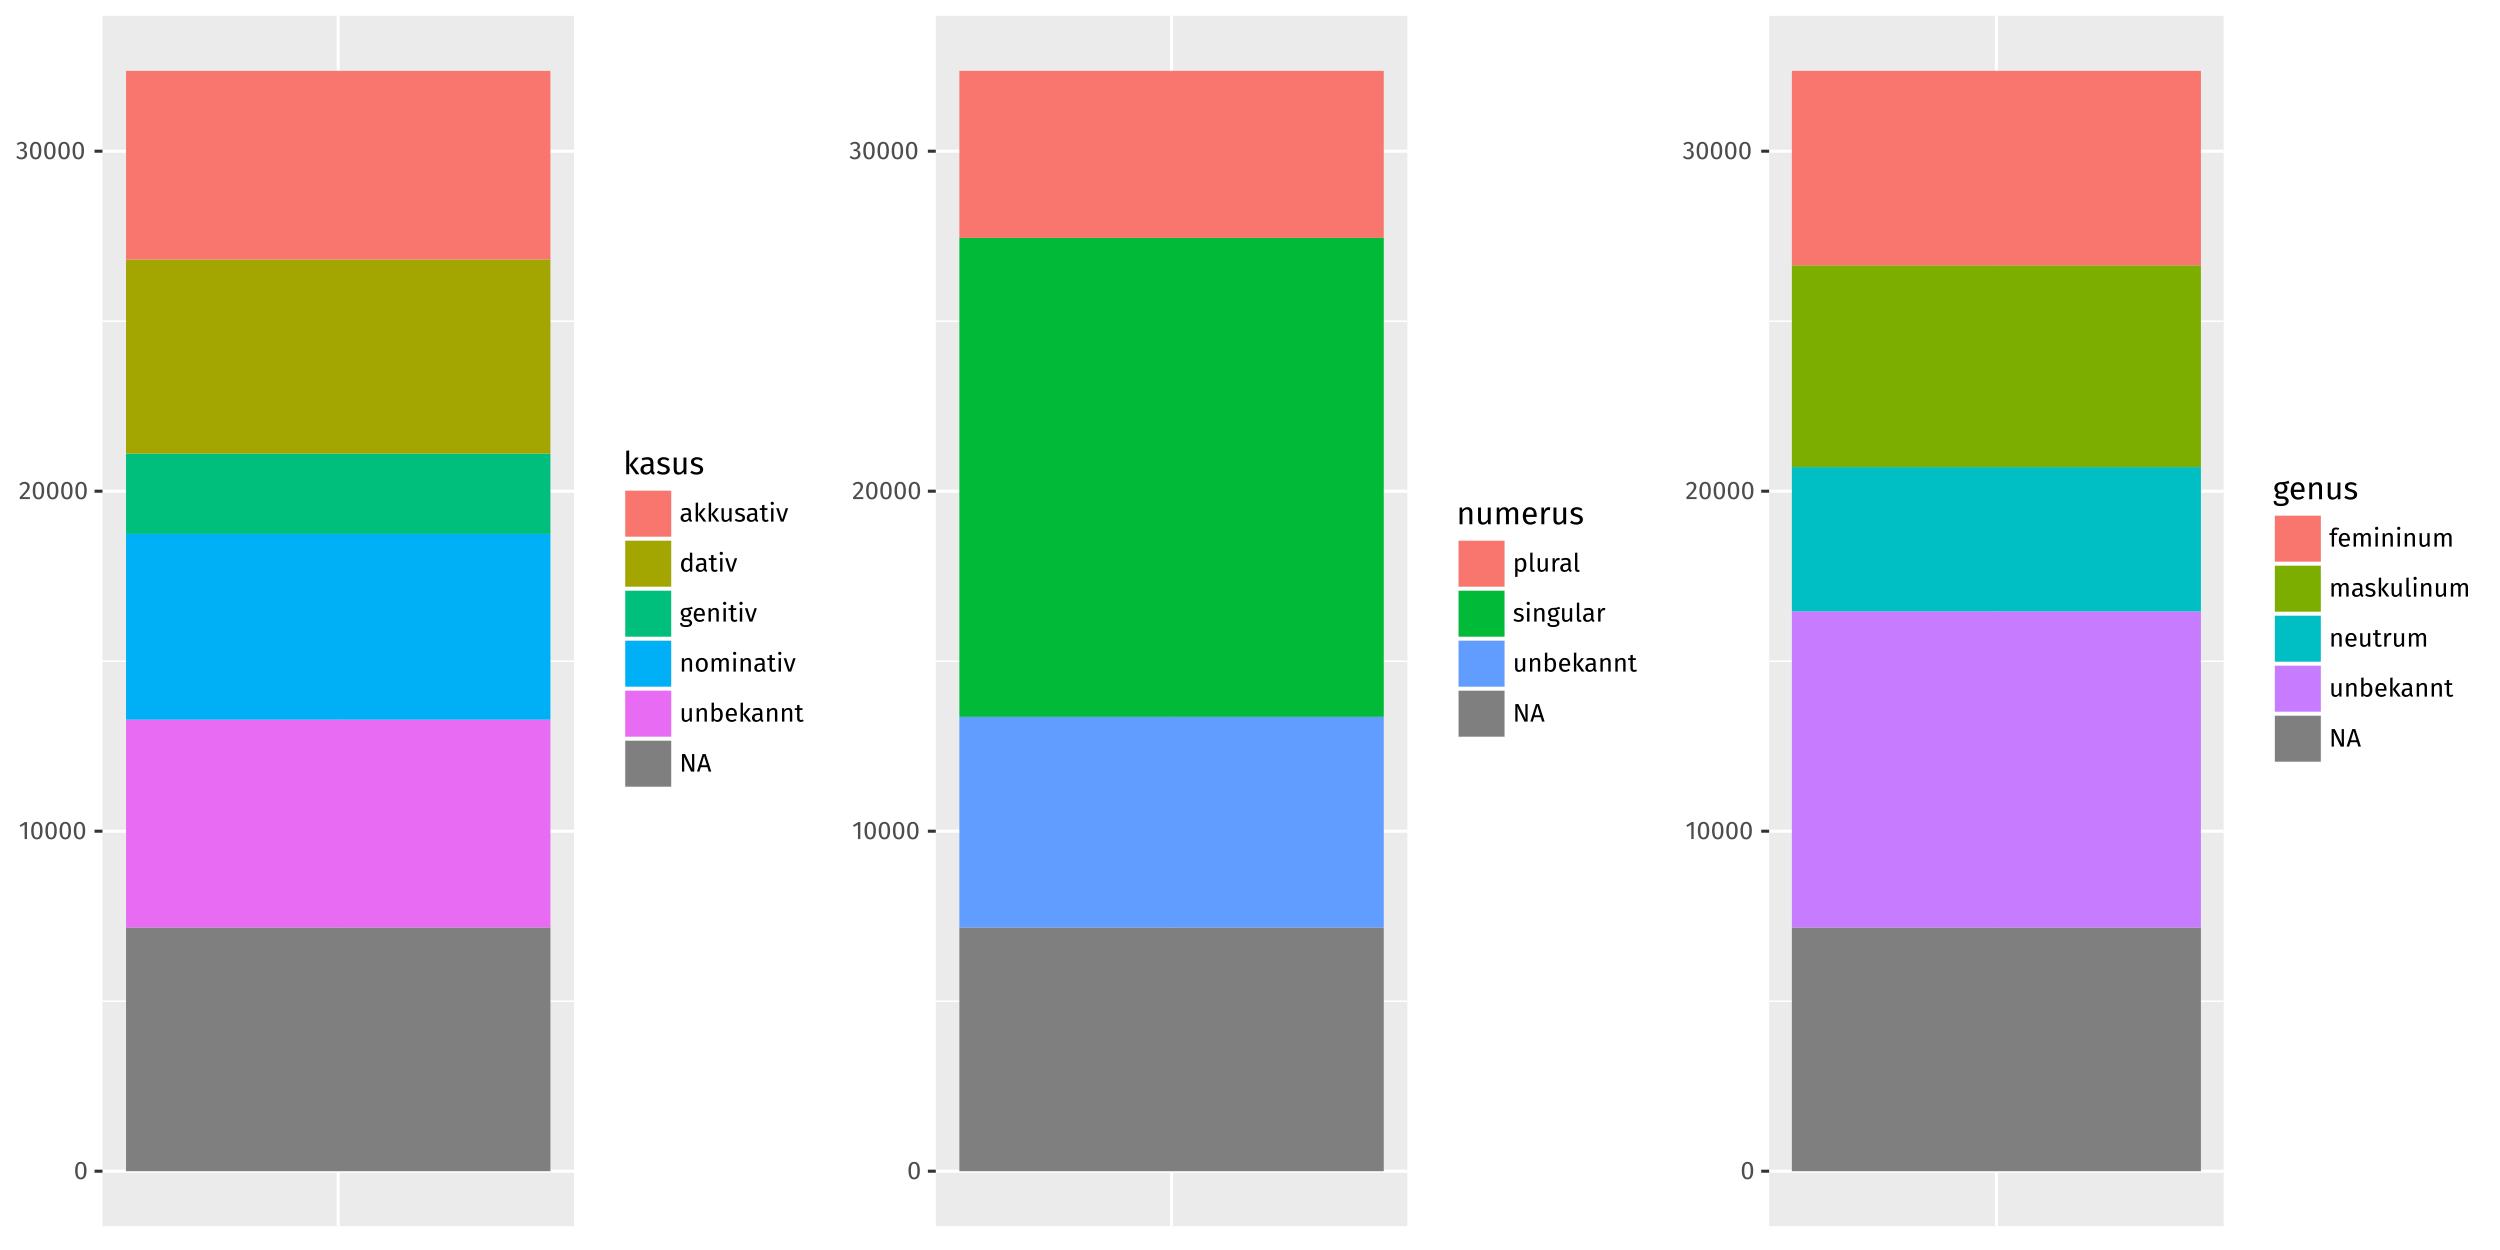 <?xml version="1.0" encoding="UTF-8"?>
<svg xmlns="http://www.w3.org/2000/svg" xmlns:xlink="http://www.w3.org/1999/xlink" width="864pt" height="432pt" viewBox="0 0 864 432" version="1.1">
<defs>
<g>
<symbol overflow="visible" id="glyph0-0">
<path style="stroke:none;" d="M 4.781 -9.234 L 1.078 -9.234 L 1.078 3.078 L 4.781 3.078 Z M 4.297 -8.781 L 4.297 2.625 L 1.562 2.625 L 1.562 -8.781 Z M 2.844 -3.969 C 2.5 -3.969 2.031 -3.859 2.031 -3.625 C 2.031 -3.516 2.109 -3.422 2.25 -3.422 C 2.281 -3.422 2.312 -3.438 2.359 -3.453 C 2.5 -3.516 2.625 -3.547 2.812 -3.547 C 3.25 -3.547 3.359 -3.281 3.359 -2.938 C 3.359 -2.469 3.188 -2.297 2.547 -2.266 L 2.547 -1.516 C 2.547 -1.391 2.656 -1.312 2.766 -1.312 C 2.875 -1.312 2.984 -1.391 2.984 -1.516 L 2.984 -1.922 C 3.578 -2 3.828 -2.344 3.828 -2.953 C 3.828 -3.484 3.609 -3.969 2.844 -3.969 Z M 2.766 -1.062 C 2.594 -1.062 2.469 -0.922 2.469 -0.75 C 2.469 -0.562 2.594 -0.422 2.766 -0.422 C 2.953 -0.422 3.078 -0.562 3.078 -0.75 C 3.078 -0.922 2.953 -1.062 2.766 -1.062 Z M 2.766 -1.062 "/>
</symbol>
<symbol overflow="visible" id="glyph0-1">
<path style="stroke:none;" d="M 2.453 -5.969 C 1.141 -5.969 0.484 -4.891 0.484 -2.938 C 0.484 -0.984 1.141 0.109 2.453 0.109 C 3.781 0.109 4.422 -0.984 4.422 -2.938 C 4.422 -4.875 3.781 -5.969 2.453 -5.969 Z M 2.453 -5.328 C 3.188 -5.328 3.578 -4.656 3.578 -2.938 C 3.578 -1.203 3.188 -0.531 2.453 -0.531 C 1.719 -0.531 1.328 -1.203 1.328 -2.938 C 1.328 -4.656 1.719 -5.328 2.453 -5.328 Z M 2.453 -5.328 "/>
</symbol>
<symbol overflow="visible" id="glyph0-2">
<path style="stroke:none;" d="M 2.844 -5.891 L 2.125 -5.891 L 0.312 -4.766 L 0.656 -4.188 L 2.031 -5.016 L 2.031 0 L 2.844 0 Z M 2.844 -5.891 "/>
</symbol>
<symbol overflow="visible" id="glyph0-3">
<path style="stroke:none;" d="M 2 -5.969 C 1.266 -5.969 0.688 -5.672 0.219 -5.078 L 0.75 -4.656 C 1.141 -5.109 1.469 -5.297 1.969 -5.297 C 2.531 -5.297 2.922 -4.938 2.922 -4.328 C 2.922 -3.375 2.422 -2.812 0.344 -0.641 L 0.344 0 L 3.812 0 L 3.922 -0.672 L 1.266 -0.672 C 3.062 -2.484 3.781 -3.266 3.781 -4.359 C 3.781 -5.281 3.094 -5.969 2 -5.969 Z M 2 -5.969 "/>
</symbol>
<symbol overflow="visible" id="glyph0-4">
<path style="stroke:none;" d="M 1.984 -5.969 C 1.344 -5.969 0.797 -5.75 0.297 -5.281 L 0.719 -4.797 C 1.125 -5.156 1.469 -5.328 1.938 -5.328 C 2.531 -5.328 2.906 -4.984 2.906 -4.422 C 2.906 -3.734 2.422 -3.391 1.844 -3.391 L 1.547 -3.391 L 1.453 -2.766 L 1.891 -2.766 C 2.609 -2.766 3.062 -2.516 3.062 -1.703 C 3.062 -1.016 2.609 -0.547 1.875 -0.547 C 1.406 -0.547 1 -0.734 0.609 -1.141 L 0.125 -0.688 C 0.578 -0.156 1.203 0.109 1.906 0.109 C 3.125 0.109 3.906 -0.672 3.906 -1.703 C 3.906 -2.594 3.312 -3.047 2.578 -3.125 C 3.234 -3.281 3.719 -3.734 3.719 -4.484 C 3.719 -5.266 3.109 -5.969 1.984 -5.969 Z M 1.984 -5.969 "/>
</symbol>
<symbol overflow="visible" id="glyph0-5">
<path style="stroke:none;" d="M 3.953 -1.078 L 3.953 -3.203 C 3.953 -4.172 3.453 -4.734 2.328 -4.734 C 1.812 -4.734 1.297 -4.641 0.734 -4.422 L 0.938 -3.828 C 1.406 -4 1.844 -4.078 2.188 -4.078 C 2.828 -4.078 3.156 -3.828 3.156 -3.172 L 3.156 -2.828 L 2.438 -2.828 C 1.141 -2.828 0.391 -2.281 0.391 -1.297 C 0.391 -0.469 0.953 0.109 1.875 0.109 C 2.438 0.109 2.922 -0.109 3.25 -0.594 C 3.391 -0.125 3.688 0.047 4.156 0.109 L 4.344 -0.453 C 4.109 -0.547 3.953 -0.672 3.953 -1.078 Z M 2.062 -0.5 C 1.531 -0.5 1.266 -0.797 1.266 -1.344 C 1.266 -1.969 1.688 -2.281 2.547 -2.281 L 3.156 -2.281 L 3.156 -1.219 C 2.891 -0.734 2.531 -0.5 2.062 -0.5 Z M 2.062 -0.5 "/>
</symbol>
<symbol overflow="visible" id="glyph0-6">
<path style="stroke:none;" d="M 1.641 -6.594 L 0.828 -6.5 L 0.828 0 L 1.641 0 Z M 4.312 -4.641 L 3.406 -4.641 L 1.703 -2.531 L 3.531 0 L 4.5 0 L 2.609 -2.594 Z M 4.312 -4.641 "/>
</symbol>
<symbol overflow="visible" id="glyph0-7">
<path style="stroke:none;" d="M 4.281 -4.641 L 3.469 -4.641 L 3.469 -1.328 C 3.188 -0.859 2.812 -0.531 2.312 -0.531 C 1.812 -0.531 1.594 -0.766 1.594 -1.406 L 1.594 -4.641 L 0.797 -4.641 L 0.797 -1.312 C 0.797 -0.406 1.281 0.109 2.078 0.109 C 2.75 0.109 3.172 -0.156 3.531 -0.719 L 3.594 0 L 4.281 0 Z M 4.281 -4.641 "/>
</symbol>
<symbol overflow="visible" id="glyph0-8">
<path style="stroke:none;" d="M 2.094 -4.734 C 1.141 -4.734 0.422 -4.203 0.422 -3.469 C 0.422 -2.812 0.812 -2.391 1.828 -2.125 C 2.719 -1.875 2.953 -1.703 2.953 -1.25 C 2.953 -0.812 2.562 -0.547 1.953 -0.547 C 1.453 -0.547 1.016 -0.719 0.656 -1 L 0.219 -0.5 C 0.625 -0.156 1.188 0.109 1.969 0.109 C 2.906 0.109 3.797 -0.328 3.797 -1.297 C 3.797 -2.109 3.234 -2.5 2.266 -2.75 C 1.516 -2.938 1.266 -3.109 1.266 -3.5 C 1.266 -3.859 1.594 -4.094 2.125 -4.094 C 2.547 -4.094 2.906 -3.969 3.328 -3.703 L 3.672 -4.219 C 3.234 -4.547 2.75 -4.734 2.094 -4.734 Z M 2.094 -4.734 "/>
</symbol>
<symbol overflow="visible" id="glyph0-9">
<path style="stroke:none;" d="M 2.875 -0.75 C 2.641 -0.625 2.453 -0.562 2.25 -0.562 C 1.844 -0.562 1.703 -0.781 1.703 -1.25 L 1.703 -4.016 L 2.703 -4.016 L 2.797 -4.641 L 1.703 -4.641 L 1.703 -5.781 L 0.891 -5.688 L 0.891 -4.641 L 0.078 -4.641 L 0.078 -4.016 L 0.891 -4.016 L 0.891 -1.219 C 0.891 -0.359 1.359 0.109 2.141 0.109 C 2.531 0.109 2.875 0 3.172 -0.219 Z M 2.875 -0.75 "/>
</symbol>
<symbol overflow="visible" id="glyph0-10">
<path style="stroke:none;" d="M 1.234 -6.859 C 0.891 -6.859 0.672 -6.625 0.672 -6.312 C 0.672 -6 0.891 -5.766 1.234 -5.766 C 1.578 -5.766 1.797 -6 1.797 -6.312 C 1.797 -6.625 1.578 -6.859 1.234 -6.859 Z M 1.641 -4.641 L 0.828 -4.641 L 0.828 0 L 1.641 0 Z M 1.641 -4.641 "/>
</symbol>
<symbol overflow="visible" id="glyph0-11">
<path style="stroke:none;" d="M 4.234 -4.641 L 3.391 -4.641 L 2.188 -0.719 L 0.969 -4.641 L 0.094 -4.641 L 1.688 0 L 2.672 0 Z M 4.234 -4.641 "/>
</symbol>
<symbol overflow="visible" id="glyph0-12">
<path style="stroke:none;" d="M 3.609 -6.594 L 3.609 -4.172 C 3.312 -4.5 2.906 -4.734 2.359 -4.734 C 1.234 -4.734 0.547 -3.719 0.547 -2.297 C 0.547 -0.859 1.172 0.109 2.297 0.109 C 2.875 0.109 3.328 -0.172 3.641 -0.641 L 3.719 0 L 4.422 0 L 4.422 -6.5 Z M 2.469 -0.531 C 1.797 -0.531 1.422 -1.094 1.422 -2.312 C 1.422 -3.516 1.844 -4.094 2.547 -4.094 C 3 -4.094 3.328 -3.859 3.609 -3.5 L 3.609 -1.219 C 3.312 -0.797 2.984 -0.531 2.469 -0.531 Z M 2.469 -0.531 "/>
</symbol>
<symbol overflow="visible" id="glyph0-13">
<path style="stroke:none;" d="M 4.344 -5.156 C 3.797 -4.906 3.375 -4.719 2.219 -4.734 C 1.203 -4.734 0.438 -4.078 0.438 -3.125 C 0.438 -2.531 0.672 -2.125 1.219 -1.844 C 0.875 -1.625 0.703 -1.312 0.703 -1.016 C 0.703 -0.547 1.078 -0.141 1.906 -0.141 L 2.625 -0.141 C 3.203 -0.141 3.562 0.078 3.562 0.516 C 3.562 0.984 3.203 1.234 2.203 1.234 C 1.188 1.234 0.953 1 0.953 0.469 L 0.219 0.469 C 0.219 1.406 0.688 1.875 2.203 1.875 C 3.641 1.875 4.375 1.359 4.375 0.469 C 4.375 -0.266 3.75 -0.812 2.797 -0.812 L 2.062 -0.812 C 1.578 -0.812 1.453 -0.984 1.453 -1.203 C 1.453 -1.359 1.547 -1.531 1.688 -1.625 C 1.875 -1.562 2.062 -1.547 2.266 -1.547 C 3.375 -1.547 4.031 -2.203 4.031 -3.109 C 4.031 -3.656 3.766 -4.031 3.219 -4.281 C 3.75 -4.281 4.188 -4.297 4.578 -4.422 Z M 2.219 -4.156 C 2.875 -4.156 3.203 -3.812 3.203 -3.125 C 3.203 -2.469 2.875 -2.078 2.234 -2.078 C 1.594 -2.078 1.266 -2.5 1.266 -3.125 C 1.266 -3.734 1.594 -4.156 2.219 -4.156 Z M 2.219 -4.156 "/>
</symbol>
<symbol overflow="visible" id="glyph0-14">
<path style="stroke:none;" d="M 4.344 -2.453 C 4.344 -3.875 3.672 -4.734 2.422 -4.734 C 1.234 -4.734 0.5 -3.719 0.5 -2.266 C 0.5 -0.797 1.266 0.109 2.547 0.109 C 3.188 0.109 3.719 -0.109 4.172 -0.469 L 3.812 -0.953 C 3.406 -0.672 3.062 -0.547 2.609 -0.547 C 1.938 -0.547 1.438 -0.969 1.359 -2.047 L 4.312 -2.047 C 4.328 -2.141 4.344 -2.297 4.344 -2.453 Z M 3.531 -2.641 L 1.359 -2.641 C 1.422 -3.672 1.828 -4.094 2.453 -4.094 C 3.172 -4.094 3.531 -3.594 3.531 -2.688 Z M 3.531 -2.641 "/>
</symbol>
<symbol overflow="visible" id="glyph0-15">
<path style="stroke:none;" d="M 3.016 -4.734 C 2.406 -4.734 1.922 -4.422 1.594 -3.953 L 1.531 -4.641 L 0.828 -4.641 L 0.828 0 L 1.641 0 L 1.641 -3.297 C 1.953 -3.781 2.312 -4.109 2.828 -4.109 C 3.266 -4.109 3.547 -3.906 3.547 -3.203 L 3.547 0 L 4.359 0 L 4.359 -3.328 C 4.359 -4.203 3.875 -4.734 3.016 -4.734 Z M 3.016 -4.734 "/>
</symbol>
<symbol overflow="visible" id="glyph0-16">
<path style="stroke:none;" d="M 2.578 -4.734 C 1.266 -4.734 0.5 -3.75 0.5 -2.312 C 0.5 -0.844 1.25 0.109 2.562 0.109 C 3.875 0.109 4.641 -0.891 4.641 -2.328 C 4.641 -3.797 3.891 -4.734 2.578 -4.734 Z M 2.578 -4.094 C 3.344 -4.094 3.766 -3.531 3.766 -2.328 C 3.766 -1.109 3.344 -0.547 2.562 -0.547 C 1.797 -0.547 1.375 -1.109 1.375 -2.312 C 1.375 -3.531 1.797 -4.094 2.578 -4.094 Z M 2.578 -4.094 "/>
</symbol>
<symbol overflow="visible" id="glyph0-17">
<path style="stroke:none;" d="M 5.484 -4.734 C 4.859 -4.734 4.438 -4.406 4.109 -3.906 C 3.938 -4.438 3.516 -4.734 2.938 -4.734 C 2.328 -4.734 1.906 -4.422 1.594 -3.953 L 1.531 -4.641 L 0.828 -4.641 L 0.828 0 L 1.641 0 L 1.641 -3.297 C 1.953 -3.781 2.234 -4.109 2.734 -4.109 C 3.094 -4.109 3.391 -3.906 3.391 -3.203 L 3.391 0 L 4.203 0 L 4.203 -3.297 C 4.516 -3.781 4.781 -4.109 5.281 -4.109 C 5.641 -4.109 5.938 -3.906 5.938 -3.203 L 5.938 0 L 6.75 0 L 6.75 -3.328 C 6.75 -4.203 6.25 -4.734 5.484 -4.734 Z M 5.484 -4.734 "/>
</symbol>
<symbol overflow="visible" id="glyph0-18">
<path style="stroke:none;" d="M 2.953 -4.734 C 2.391 -4.734 1.969 -4.484 1.641 -4.062 L 1.641 -6.594 L 0.828 -6.5 L 0.828 0 L 1.547 0 L 1.625 -0.516 C 1.938 -0.125 2.344 0.109 2.859 0.109 C 3.984 0.109 4.688 -0.875 4.688 -2.328 C 4.688 -3.875 4 -4.734 2.953 -4.734 Z M 2.672 -0.531 C 2.25 -0.531 1.875 -0.797 1.641 -1.156 L 1.641 -3.375 C 1.875 -3.75 2.219 -4.094 2.734 -4.094 C 3.375 -4.094 3.812 -3.641 3.812 -2.328 C 3.812 -1.062 3.344 -0.531 2.672 -0.531 Z M 2.672 -0.531 "/>
</symbol>
<symbol overflow="visible" id="glyph0-19">
<path style="stroke:none;" d="M 5.125 -6.062 L 4.344 -6.062 L 4.344 -2.75 C 4.344 -2.016 4.438 -1.047 4.453 -0.906 L 1.969 -6.062 L 0.875 -6.062 L 0.875 0 L 1.656 0 L 1.656 -2.781 C 1.656 -3.906 1.594 -4.641 1.547 -5.141 L 4.016 0 L 5.125 0 Z M 5.125 -6.062 "/>
</symbol>
<symbol overflow="visible" id="glyph0-20">
<path style="stroke:none;" d="M 4.109 0 L 4.984 0 L 3.047 -6.062 L 2 -6.062 L 0.047 0 L 0.891 0 L 1.359 -1.516 L 3.656 -1.516 Z M 1.562 -2.203 L 2.5 -5.359 L 3.453 -2.203 Z M 1.562 -2.203 "/>
</symbol>
<symbol overflow="visible" id="glyph0-21">
<path style="stroke:none;" d="M 2.969 -4.734 C 2.438 -4.734 1.938 -4.484 1.594 -4.016 L 1.531 -4.641 L 0.828 -4.641 L 0.828 1.875 L 1.641 1.781 L 1.641 -0.422 C 1.938 -0.062 2.359 0.109 2.859 0.109 C 4.062 0.109 4.688 -0.922 4.688 -2.328 C 4.688 -3.781 4.203 -4.734 2.969 -4.734 Z M 2.672 -0.547 C 2.25 -0.547 1.875 -0.75 1.641 -1.125 L 1.641 -3.375 C 1.891 -3.75 2.266 -4.094 2.766 -4.094 C 3.453 -4.094 3.812 -3.531 3.812 -2.328 C 3.812 -1.109 3.406 -0.547 2.672 -0.547 Z M 2.672 -0.547 "/>
</symbol>
<symbol overflow="visible" id="glyph0-22">
<path style="stroke:none;" d="M 1.766 0.109 C 2 0.109 2.219 0.047 2.406 -0.047 L 2.188 -0.609 C 2.109 -0.578 2 -0.562 1.891 -0.562 C 1.688 -0.562 1.594 -0.688 1.594 -0.938 L 1.594 -6.594 L 0.797 -6.5 L 0.797 -0.922 C 0.797 -0.25 1.172 0.109 1.766 0.109 Z M 1.766 0.109 "/>
</symbol>
<symbol overflow="visible" id="glyph0-23">
<path style="stroke:none;" d="M 2.844 -4.734 C 2.281 -4.734 1.859 -4.391 1.609 -3.688 L 1.531 -4.641 L 0.828 -4.641 L 0.828 0 L 1.641 0 L 1.641 -2.641 C 1.844 -3.531 2.172 -3.953 2.75 -3.953 C 2.922 -3.953 3.016 -3.938 3.156 -3.891 L 3.312 -4.688 C 3.172 -4.719 3 -4.734 2.844 -4.734 Z M 2.844 -4.734 "/>
</symbol>
<symbol overflow="visible" id="glyph0-24">
<path style="stroke:none;" d="M 2.406 -5.953 C 2.641 -5.953 2.922 -5.906 3.219 -5.766 L 3.469 -6.359 C 3.109 -6.516 2.812 -6.594 2.359 -6.594 C 1.422 -6.594 0.922 -6.047 0.922 -5.266 L 0.922 -4.641 L 0.094 -4.641 L 0.094 -4.016 L 0.922 -4.016 L 0.922 0 L 1.719 0 L 1.719 -4.016 L 2.766 -4.016 L 2.844 -4.641 L 1.719 -4.641 L 1.719 -5.281 C 1.719 -5.734 1.906 -5.953 2.406 -5.953 Z M 2.406 -5.953 "/>
</symbol>
<symbol overflow="visible" id="glyph1-0">
<path style="stroke:none;" d="M 5.969 -11.547 L 1.359 -11.547 L 1.359 3.844 L 5.969 3.844 Z M 5.375 -10.984 L 5.375 3.281 L 1.953 3.281 L 1.953 -10.984 Z M 3.562 -4.969 C 3.141 -4.969 2.547 -4.828 2.547 -4.531 C 2.547 -4.391 2.641 -4.281 2.812 -4.281 C 2.844 -4.281 2.891 -4.297 2.953 -4.312 C 3.141 -4.406 3.281 -4.438 3.516 -4.438 C 4.062 -4.438 4.188 -4.109 4.188 -3.672 C 4.188 -3.094 3.984 -2.875 3.188 -2.828 L 3.188 -1.906 C 3.188 -1.734 3.328 -1.641 3.469 -1.641 C 3.594 -1.641 3.734 -1.734 3.734 -1.906 L 3.734 -2.391 C 4.484 -2.516 4.781 -2.922 4.781 -3.703 C 4.781 -4.359 4.516 -4.969 3.562 -4.969 Z M 3.469 -1.312 C 3.25 -1.312 3.078 -1.156 3.078 -0.938 C 3.078 -0.703 3.25 -0.531 3.469 -0.531 C 3.688 -0.531 3.844 -0.703 3.844 -0.938 C 3.844 -1.156 3.688 -1.312 3.469 -1.312 Z M 3.469 -1.312 "/>
</symbol>
<symbol overflow="visible" id="glyph1-1">
<path style="stroke:none;" d="M 2.062 -8.25 L 1.047 -8.125 L 1.047 0 L 2.062 0 Z M 5.391 -5.797 L 4.25 -5.797 L 2.125 -3.172 L 4.422 0 L 5.625 0 L 3.25 -3.234 Z M 5.391 -5.797 "/>
</symbol>
<symbol overflow="visible" id="glyph1-2">
<path style="stroke:none;" d="M 4.953 -1.359 L 4.953 -4 C 4.953 -5.219 4.312 -5.922 2.922 -5.922 C 2.266 -5.922 1.625 -5.797 0.906 -5.531 L 1.172 -4.797 C 1.766 -5 2.297 -5.109 2.734 -5.109 C 3.531 -5.109 3.938 -4.797 3.938 -3.953 L 3.938 -3.531 L 3.047 -3.531 C 1.438 -3.531 0.5 -2.859 0.5 -1.609 C 0.5 -0.578 1.188 0.125 2.344 0.125 C 3.047 0.125 3.656 -0.125 4.062 -0.734 C 4.25 -0.172 4.625 0.062 5.203 0.125 L 5.438 -0.578 C 5.141 -0.688 4.953 -0.844 4.953 -1.359 Z M 2.578 -0.625 C 1.906 -0.625 1.578 -0.984 1.578 -1.672 C 1.578 -2.469 2.109 -2.859 3.172 -2.859 L 3.938 -2.859 L 3.938 -1.531 C 3.609 -0.922 3.172 -0.625 2.578 -0.625 Z M 2.578 -0.625 "/>
</symbol>
<symbol overflow="visible" id="glyph1-3">
<path style="stroke:none;" d="M 2.625 -5.922 C 1.422 -5.922 0.531 -5.266 0.531 -4.328 C 0.531 -3.516 1.016 -2.984 2.281 -2.656 C 3.406 -2.359 3.688 -2.141 3.688 -1.562 C 3.688 -1.016 3.203 -0.688 2.438 -0.688 C 1.812 -0.688 1.281 -0.891 0.812 -1.25 L 0.281 -0.625 C 0.781 -0.188 1.484 0.125 2.469 0.125 C 3.641 0.125 4.75 -0.422 4.75 -1.625 C 4.75 -2.641 4.047 -3.125 2.828 -3.438 C 1.891 -3.672 1.578 -3.891 1.578 -4.359 C 1.578 -4.828 1.984 -5.125 2.656 -5.125 C 3.188 -5.125 3.641 -4.969 4.156 -4.625 L 4.594 -5.266 C 4.031 -5.688 3.438 -5.922 2.625 -5.922 Z M 2.625 -5.922 "/>
</symbol>
<symbol overflow="visible" id="glyph1-4">
<path style="stroke:none;" d="M 5.359 -5.797 L 4.344 -5.797 L 4.344 -1.656 C 4 -1.078 3.516 -0.656 2.891 -0.656 C 2.266 -0.656 2 -0.953 2 -1.75 L 2 -5.797 L 0.984 -5.797 L 0.984 -1.641 C 0.984 -0.5 1.594 0.125 2.609 0.125 C 3.438 0.125 3.969 -0.203 4.406 -0.906 L 4.484 0 L 5.359 0 Z M 5.359 -5.797 "/>
</symbol>
<symbol overflow="visible" id="glyph1-5">
<path style="stroke:none;" d="M 3.766 -5.922 C 3.016 -5.922 2.391 -5.531 2 -4.938 L 1.906 -5.797 L 1.047 -5.797 L 1.047 0 L 2.062 0 L 2.062 -4.109 C 2.438 -4.734 2.875 -5.141 3.531 -5.141 C 4.094 -5.141 4.438 -4.891 4.438 -4.016 L 4.438 0 L 5.453 0 L 5.453 -4.156 C 5.453 -5.266 4.844 -5.922 3.766 -5.922 Z M 3.766 -5.922 "/>
</symbol>
<symbol overflow="visible" id="glyph1-6">
<path style="stroke:none;" d="M 6.859 -5.922 C 6.078 -5.922 5.562 -5.516 5.141 -4.891 C 4.922 -5.547 4.391 -5.922 3.672 -5.922 C 2.922 -5.922 2.391 -5.531 2 -4.953 L 1.906 -5.797 L 1.047 -5.797 L 1.047 0 L 2.062 0 L 2.062 -4.109 C 2.438 -4.734 2.797 -5.141 3.422 -5.141 C 3.859 -5.141 4.234 -4.891 4.234 -4.016 L 4.234 0 L 5.25 0 L 5.25 -4.109 C 5.641 -4.734 5.984 -5.141 6.609 -5.141 C 7.047 -5.141 7.422 -4.891 7.422 -4.016 L 7.422 0 L 8.438 0 L 8.438 -4.156 C 8.438 -5.25 7.812 -5.922 6.859 -5.922 Z M 6.859 -5.922 "/>
</symbol>
<symbol overflow="visible" id="glyph1-7">
<path style="stroke:none;" d="M 5.422 -3.062 C 5.422 -4.844 4.594 -5.922 3.031 -5.922 C 1.547 -5.922 0.625 -4.641 0.625 -2.844 C 0.625 -1 1.578 0.125 3.188 0.125 C 4 0.125 4.641 -0.141 5.219 -0.594 L 4.781 -1.203 C 4.266 -0.844 3.844 -0.688 3.266 -0.688 C 2.438 -0.688 1.797 -1.203 1.703 -2.547 L 5.406 -2.547 C 5.406 -2.688 5.422 -2.875 5.422 -3.062 Z M 4.422 -3.297 L 1.703 -3.297 C 1.781 -4.594 2.281 -5.125 3.062 -5.125 C 3.969 -5.125 4.422 -4.5 4.422 -3.359 Z M 4.422 -3.297 "/>
</symbol>
<symbol overflow="visible" id="glyph1-8">
<path style="stroke:none;" d="M 3.562 -5.922 C 2.859 -5.922 2.328 -5.484 2.016 -4.625 L 1.906 -5.797 L 1.047 -5.797 L 1.047 0 L 2.062 0 L 2.062 -3.312 C 2.297 -4.422 2.719 -4.938 3.438 -4.938 C 3.656 -4.938 3.766 -4.922 3.953 -4.875 L 4.141 -5.859 C 3.953 -5.906 3.75 -5.922 3.562 -5.922 Z M 3.562 -5.922 "/>
</symbol>
<symbol overflow="visible" id="glyph1-9">
<path style="stroke:none;" d="M 5.422 -6.453 C 4.734 -6.141 4.219 -5.891 2.766 -5.922 C 1.5 -5.922 0.531 -5.094 0.531 -3.906 C 0.531 -3.156 0.844 -2.656 1.516 -2.297 C 1.094 -2.031 0.875 -1.656 0.875 -1.281 C 0.875 -0.688 1.344 -0.172 2.375 -0.172 L 3.281 -0.172 C 4.016 -0.172 4.453 0.094 4.453 0.656 C 4.453 1.234 4.016 1.547 2.766 1.547 C 1.484 1.547 1.188 1.25 1.188 0.578 L 0.281 0.578 C 0.281 1.766 0.875 2.344 2.766 2.344 C 4.547 2.344 5.484 1.703 5.484 0.578 C 5.484 -0.344 4.688 -1.016 3.5 -1.016 L 2.578 -1.016 C 1.984 -1.016 1.812 -1.234 1.812 -1.5 C 1.812 -1.703 1.938 -1.906 2.094 -2.031 C 2.344 -1.953 2.578 -1.922 2.844 -1.922 C 4.219 -1.922 5.047 -2.75 5.047 -3.891 C 5.047 -4.562 4.703 -5.047 4.031 -5.359 C 4.688 -5.359 5.234 -5.375 5.719 -5.531 Z M 2.766 -5.203 C 3.594 -5.203 4.016 -4.766 4.016 -3.922 C 4.016 -3.078 3.594 -2.594 2.797 -2.594 C 2 -2.594 1.578 -3.141 1.578 -3.906 C 1.578 -4.656 1.984 -5.203 2.766 -5.203 Z M 2.766 -5.203 "/>
</symbol>
</g>
<clipPath id="clip1">
  <path d="M 35.41 5.48 L 199 5.48 L 199 424 L 35.41 424 Z M 35.41 5.48 "/>
</clipPath>
<clipPath id="clip2">
  <path d="M 35.41 345 L 199 345 L 199 347 L 35.41 347 Z M 35.41 345 "/>
</clipPath>
<clipPath id="clip3">
  <path d="M 35.41 228 L 199 228 L 199 229 L 35.41 229 Z M 35.41 228 "/>
</clipPath>
<clipPath id="clip4">
  <path d="M 35.41 110 L 199 110 L 199 112 L 35.41 112 Z M 35.41 110 "/>
</clipPath>
<clipPath id="clip5">
  <path d="M 35.41 404 L 199 404 L 199 406 L 35.41 406 Z M 35.41 404 "/>
</clipPath>
<clipPath id="clip6">
  <path d="M 35.41 286 L 199 286 L 199 288 L 35.41 288 Z M 35.41 286 "/>
</clipPath>
<clipPath id="clip7">
  <path d="M 35.41 169 L 199 169 L 199 171 L 35.41 171 Z M 35.41 169 "/>
</clipPath>
<clipPath id="clip8">
  <path d="M 35.41 51 L 199 51 L 199 53 L 35.41 53 Z M 35.41 51 "/>
</clipPath>
<clipPath id="clip9">
  <path d="M 116 5.48 L 118 5.48 L 118 424.781 L 116 424.781 Z M 116 5.48 "/>
</clipPath>
<clipPath id="clip10">
  <path d="M 288 0 L 577 0 L 577 432 L 288 432 Z M 288 0 "/>
</clipPath>
<clipPath id="clip11">
  <path d="M 323.41 5.48 L 487 5.48 L 487 424 L 323.41 424 Z M 323.41 5.48 "/>
</clipPath>
<clipPath id="clip12">
  <path d="M 323.41 345 L 487 345 L 487 347 L 323.41 347 Z M 323.41 345 "/>
</clipPath>
<clipPath id="clip13">
  <path d="M 323.41 228 L 487 228 L 487 229 L 323.41 229 Z M 323.41 228 "/>
</clipPath>
<clipPath id="clip14">
  <path d="M 323.41 110 L 487 110 L 487 112 L 323.41 112 Z M 323.41 110 "/>
</clipPath>
<clipPath id="clip15">
  <path d="M 323.41 404 L 487 404 L 487 406 L 323.41 406 Z M 323.41 404 "/>
</clipPath>
<clipPath id="clip16">
  <path d="M 323.41 286 L 487 286 L 487 288 L 323.41 288 Z M 323.41 286 "/>
</clipPath>
<clipPath id="clip17">
  <path d="M 323.41 169 L 487 169 L 487 171 L 323.41 171 Z M 323.41 169 "/>
</clipPath>
<clipPath id="clip18">
  <path d="M 323.41 51 L 487 51 L 487 53 L 323.41 53 Z M 323.41 51 "/>
</clipPath>
<clipPath id="clip19">
  <path d="M 404 5.48 L 406 5.48 L 406 424.781 L 404 424.781 Z M 404 5.48 "/>
</clipPath>
<clipPath id="clip20">
  <path d="M 576 0 L 864 0 L 864 432 L 576 432 Z M 576 0 "/>
</clipPath>
<clipPath id="clip21">
  <path d="M 611.41 5.48 L 769 5.48 L 769 424 L 611.41 424 Z M 611.41 5.48 "/>
</clipPath>
<clipPath id="clip22">
  <path d="M 611.41 345 L 769 345 L 769 347 L 611.41 347 Z M 611.41 345 "/>
</clipPath>
<clipPath id="clip23">
  <path d="M 611.41 228 L 769 228 L 769 229 L 611.41 229 Z M 611.41 228 "/>
</clipPath>
<clipPath id="clip24">
  <path d="M 611.41 110 L 769 110 L 769 112 L 611.41 112 Z M 611.41 110 "/>
</clipPath>
<clipPath id="clip25">
  <path d="M 611.41 404 L 769.488 404 L 769.488 406 L 611.41 406 Z M 611.41 404 "/>
</clipPath>
<clipPath id="clip26">
  <path d="M 611.41 286 L 769.488 286 L 769.488 288 L 611.41 288 Z M 611.41 286 "/>
</clipPath>
<clipPath id="clip27">
  <path d="M 611.41 169 L 769.488 169 L 769.488 171 L 611.41 171 Z M 611.41 169 "/>
</clipPath>
<clipPath id="clip28">
  <path d="M 611.41 51 L 769.488 51 L 769.488 53 L 611.41 53 Z M 611.41 51 "/>
</clipPath>
<clipPath id="clip29">
  <path d="M 689 5.48 L 691 5.48 L 691 424.781 L 689 424.781 Z M 689 5.48 "/>
</clipPath>
</defs>
<g id="surface21">
<rect x="0" y="0" width="864" height="432" style="fill:rgb(100%,100%,100%);fill-opacity:1;stroke:none;"/>
<path style="fill-rule:nonzero;fill:rgb(100%,100%,100%);fill-opacity:1;stroke-width:1.067;stroke-linecap:round;stroke-linejoin:round;stroke:rgb(100%,100%,100%);stroke-opacity:1;stroke-miterlimit:10;" d="M 0 432 L 288 432 L 288 0 L 0 0 Z M 0 432 "/>
<g clip-path="url(#clip1)" clip-rule="nonzero">
<path style=" stroke:none;fill-rule:nonzero;fill:rgb(92.157%,92.157%,92.157%);fill-opacity:1;" d="M 35.41 423.781 L 198.371 423.781 L 198.371 5.48 L 35.41 5.48 Z M 35.41 423.781 "/>
</g>
<g clip-path="url(#clip2)" clip-rule="nonzero">
<path style="fill:none;stroke-width:0.533;stroke-linecap:butt;stroke-linejoin:round;stroke:rgb(100%,100%,100%);stroke-opacity:1;stroke-miterlimit:10;" d="M 35.41 346.016 L 198.375 346.016 "/>
</g>
<g clip-path="url(#clip3)" clip-rule="nonzero">
<path style="fill:none;stroke-width:0.533;stroke-linecap:butt;stroke-linejoin:round;stroke:rgb(100%,100%,100%);stroke-opacity:1;stroke-miterlimit:10;" d="M 35.41 228.508 L 198.375 228.508 "/>
</g>
<g clip-path="url(#clip4)" clip-rule="nonzero">
<path style="fill:none;stroke-width:0.533;stroke-linecap:butt;stroke-linejoin:round;stroke:rgb(100%,100%,100%);stroke-opacity:1;stroke-miterlimit:10;" d="M 35.41 111 L 198.375 111 "/>
</g>
<g clip-path="url(#clip5)" clip-rule="nonzero">
<path style="fill:none;stroke-width:1.067;stroke-linecap:butt;stroke-linejoin:round;stroke:rgb(100%,100%,100%);stroke-opacity:1;stroke-miterlimit:10;" d="M 35.41 404.766 L 198.375 404.766 "/>
</g>
<g clip-path="url(#clip6)" clip-rule="nonzero">
<path style="fill:none;stroke-width:1.067;stroke-linecap:butt;stroke-linejoin:round;stroke:rgb(100%,100%,100%);stroke-opacity:1;stroke-miterlimit:10;" d="M 35.41 287.262 L 198.375 287.262 "/>
</g>
<g clip-path="url(#clip7)" clip-rule="nonzero">
<path style="fill:none;stroke-width:1.067;stroke-linecap:butt;stroke-linejoin:round;stroke:rgb(100%,100%,100%);stroke-opacity:1;stroke-miterlimit:10;" d="M 35.41 169.754 L 198.375 169.754 "/>
</g>
<g clip-path="url(#clip8)" clip-rule="nonzero">
<path style="fill:none;stroke-width:1.067;stroke-linecap:butt;stroke-linejoin:round;stroke:rgb(100%,100%,100%);stroke-opacity:1;stroke-miterlimit:10;" d="M 35.41 52.25 L 198.375 52.25 "/>
</g>
<g clip-path="url(#clip9)" clip-rule="nonzero">
<path style="fill:none;stroke-width:1.067;stroke-linecap:butt;stroke-linejoin:round;stroke:rgb(100%,100%,100%);stroke-opacity:1;stroke-miterlimit:10;" d="M 116.891 423.781 L 116.891 5.48 "/>
</g>
<path style=" stroke:none;fill-rule:nonzero;fill:rgb(49.804%,49.804%,49.804%);fill-opacity:1;" d="M 43.559 404.766 L 190.227 404.766 L 190.227 320.523 L 43.559 320.523 Z M 43.559 404.766 "/>
<path style=" stroke:none;fill-rule:nonzero;fill:rgb(90.588%,41.961%,95.294%);fill-opacity:1;" d="M 43.559 320.527 L 190.227 320.527 L 190.227 248.707 L 43.559 248.707 Z M 43.559 320.527 "/>
<path style=" stroke:none;fill-rule:nonzero;fill:rgb(0%,69.02%,96.471%);fill-opacity:1;" d="M 43.559 248.707 L 190.227 248.707 L 190.227 184.523 L 43.559 184.523 Z M 43.559 248.707 "/>
<path style=" stroke:none;fill-rule:nonzero;fill:rgb(0%,74.902%,49.02%);fill-opacity:1;" d="M 43.559 184.523 L 190.227 184.523 L 190.227 156.758 L 43.559 156.758 Z M 43.559 184.523 "/>
<path style=" stroke:none;fill-rule:nonzero;fill:rgb(63.922%,64.706%,0%);fill-opacity:1;" d="M 43.559 156.758 L 190.227 156.758 L 190.227 89.684 L 43.559 89.684 Z M 43.559 156.758 "/>
<path style=" stroke:none;fill-rule:nonzero;fill:rgb(97.255%,46.275%,42.745%);fill-opacity:1;" d="M 43.559 89.688 L 190.227 89.688 L 190.227 24.496 L 43.559 24.496 Z M 43.559 89.688 "/>
<g style="fill:rgb(30.196%,30.196%,30.196%);fill-opacity:1;">
  <use xlink:href="#glyph0-1" x="25.48" y="407.493"/>
</g>
<g style="fill:rgb(30.196%,30.196%,30.196%);fill-opacity:1;">
  <use xlink:href="#glyph0-2" x="6.48" y="289.989"/>
  <use xlink:href="#glyph0-1" x="10.291" y="289.989"/>
  <use xlink:href="#glyph0-1" x="15.201" y="289.989"/>
  <use xlink:href="#glyph0-1" x="20.111" y="289.989"/>
  <use xlink:href="#glyph0-1" x="25.021" y="289.989"/>
</g>
<g style="fill:rgb(30.196%,30.196%,30.196%);fill-opacity:1;">
  <use xlink:href="#glyph0-3" x="6.48" y="172.481"/>
  <use xlink:href="#glyph0-1" x="10.836" y="172.481"/>
  <use xlink:href="#glyph0-1" x="15.746" y="172.481"/>
  <use xlink:href="#glyph0-1" x="20.656" y="172.481"/>
  <use xlink:href="#glyph0-1" x="25.566" y="172.481"/>
</g>
<g style="fill:rgb(30.196%,30.196%,30.196%);fill-opacity:1;">
  <use xlink:href="#glyph0-4" x="5.48" y="54.978"/>
  <use xlink:href="#glyph0-1" x="9.871" y="54.978"/>
  <use xlink:href="#glyph0-1" x="14.781" y="54.978"/>
  <use xlink:href="#glyph0-1" x="19.691" y="54.978"/>
  <use xlink:href="#glyph0-1" x="24.602" y="54.978"/>
</g>
<path style="fill:none;stroke-width:1.067;stroke-linecap:butt;stroke-linejoin:round;stroke:rgb(20%,20%,20%);stroke-opacity:1;stroke-miterlimit:10;" d="M 32.672 404.766 L 35.41 404.766 "/>
<path style="fill:none;stroke-width:1.067;stroke-linecap:butt;stroke-linejoin:round;stroke:rgb(20%,20%,20%);stroke-opacity:1;stroke-miterlimit:10;" d="M 32.672 287.262 L 35.41 287.262 "/>
<path style="fill:none;stroke-width:1.067;stroke-linecap:butt;stroke-linejoin:round;stroke:rgb(20%,20%,20%);stroke-opacity:1;stroke-miterlimit:10;" d="M 32.672 169.754 L 35.41 169.754 "/>
<path style="fill:none;stroke-width:1.067;stroke-linecap:butt;stroke-linejoin:round;stroke:rgb(20%,20%,20%);stroke-opacity:1;stroke-miterlimit:10;" d="M 32.672 52.25 L 35.41 52.25 "/>
<path style=" stroke:none;fill-rule:nonzero;fill:rgb(100%,100%,100%);fill-opacity:1;" d="M 209.711 278.25 L 282.52 278.25 L 282.52 151.012 L 209.711 151.012 Z M 209.711 278.25 "/>
<g style="fill:rgb(0%,0%,0%);fill-opacity:1;">
  <use xlink:href="#glyph1-1" x="215.383" y="163.914"/>
  <use xlink:href="#glyph1-2" x="220.85" y="163.914"/>
  <use xlink:href="#glyph1-3" x="226.724" y="163.914"/>
  <use xlink:href="#glyph1-4" x="231.86" y="163.914"/>
  <use xlink:href="#glyph1-3" x="238.263" y="163.914"/>
</g>
<path style="fill-rule:nonzero;fill:rgb(94.902%,94.902%,94.902%);fill-opacity:1;stroke-width:1.067;stroke-linecap:round;stroke-linejoin:round;stroke:rgb(100%,100%,100%);stroke-opacity:1;stroke-miterlimit:10;" d="M 215.383 186.18 L 232.664 186.18 L 232.664 168.898 L 215.383 168.898 Z M 215.383 186.18 "/>
<path style=" stroke:none;fill-rule:nonzero;fill:rgb(97.255%,46.275%,42.745%);fill-opacity:1;" d="M 216.09 185.469 L 231.953 185.469 L 231.953 169.605 L 216.09 169.605 Z M 216.09 185.469 "/>
<path style="fill-rule:nonzero;fill:rgb(94.902%,94.902%,94.902%);fill-opacity:1;stroke-width:1.067;stroke-linecap:round;stroke-linejoin:round;stroke:rgb(100%,100%,100%);stroke-opacity:1;stroke-miterlimit:10;" d="M 215.383 203.461 L 232.664 203.461 L 232.664 186.18 L 215.383 186.18 Z M 215.383 203.461 "/>
<path style=" stroke:none;fill-rule:nonzero;fill:rgb(63.922%,64.706%,0%);fill-opacity:1;" d="M 216.09 202.75 L 231.953 202.75 L 231.953 186.887 L 216.09 186.887 Z M 216.09 202.75 "/>
<path style="fill-rule:nonzero;fill:rgb(94.902%,94.902%,94.902%);fill-opacity:1;stroke-width:1.067;stroke-linecap:round;stroke-linejoin:round;stroke:rgb(100%,100%,100%);stroke-opacity:1;stroke-miterlimit:10;" d="M 215.383 220.738 L 232.664 220.738 L 232.664 203.457 L 215.383 203.457 Z M 215.383 220.738 "/>
<path style=" stroke:none;fill-rule:nonzero;fill:rgb(0%,74.902%,49.02%);fill-opacity:1;" d="M 216.09 220.031 L 231.953 220.031 L 231.953 204.168 L 216.09 204.168 Z M 216.09 220.031 "/>
<path style="fill-rule:nonzero;fill:rgb(94.902%,94.902%,94.902%);fill-opacity:1;stroke-width:1.067;stroke-linecap:round;stroke-linejoin:round;stroke:rgb(100%,100%,100%);stroke-opacity:1;stroke-miterlimit:10;" d="M 215.383 238.02 L 232.664 238.02 L 232.664 220.738 L 215.383 220.738 Z M 215.383 238.02 "/>
<path style=" stroke:none;fill-rule:nonzero;fill:rgb(0%,69.02%,96.471%);fill-opacity:1;" d="M 216.09 237.309 L 231.953 237.309 L 231.953 221.445 L 216.09 221.445 Z M 216.09 237.309 "/>
<path style="fill-rule:nonzero;fill:rgb(94.902%,94.902%,94.902%);fill-opacity:1;stroke-width:1.067;stroke-linecap:round;stroke-linejoin:round;stroke:rgb(100%,100%,100%);stroke-opacity:1;stroke-miterlimit:10;" d="M 215.383 255.301 L 232.664 255.301 L 232.664 238.02 L 215.383 238.02 Z M 215.383 255.301 "/>
<path style=" stroke:none;fill-rule:nonzero;fill:rgb(90.588%,41.961%,95.294%);fill-opacity:1;" d="M 216.09 254.59 L 231.953 254.59 L 231.953 238.727 L 216.09 238.727 Z M 216.09 254.59 "/>
<path style="fill-rule:nonzero;fill:rgb(94.902%,94.902%,94.902%);fill-opacity:1;stroke-width:1.067;stroke-linecap:round;stroke-linejoin:round;stroke:rgb(100%,100%,100%);stroke-opacity:1;stroke-miterlimit:10;" d="M 215.383 272.578 L 232.664 272.578 L 232.664 255.297 L 215.383 255.297 Z M 215.383 272.578 "/>
<path style=" stroke:none;fill-rule:nonzero;fill:rgb(49.804%,49.804%,49.804%);fill-opacity:1;" d="M 216.09 271.871 L 231.953 271.871 L 231.953 256.008 L 216.09 256.008 Z M 216.09 271.871 "/>
<g style="fill:rgb(0%,0%,0%);fill-opacity:1;">
  <use xlink:href="#glyph0-5" x="234.82" y="180.267"/>
  <use xlink:href="#glyph0-6" x="239.607" y="180.267"/>
  <use xlink:href="#glyph0-6" x="244.113" y="180.267"/>
  <use xlink:href="#glyph0-7" x="248.558" y="180.267"/>
  <use xlink:href="#glyph0-8" x="253.679" y="180.267"/>
  <use xlink:href="#glyph0-5" x="257.7" y="180.267"/>
  <use xlink:href="#glyph0-9" x="262.487" y="180.267"/>
  <use xlink:href="#glyph0-10" x="265.664" y="180.267"/>
  <use xlink:href="#glyph0-11" x="268.146" y="180.267"/>
</g>
<g style="fill:rgb(0%,0%,0%);fill-opacity:1;">
  <use xlink:href="#glyph0-12" x="234.82" y="197.548"/>
  <use xlink:href="#glyph0-5" x="240.083" y="197.548"/>
  <use xlink:href="#glyph0-9" x="244.87" y="197.548"/>
  <use xlink:href="#glyph0-10" x="248.047" y="197.548"/>
  <use xlink:href="#glyph0-11" x="250.528" y="197.548"/>
</g>
<g style="fill:rgb(0%,0%,0%);fill-opacity:1;">
  <use xlink:href="#glyph0-13" x="234.82" y="214.825"/>
  <use xlink:href="#glyph0-14" x="239.256" y="214.825"/>
  <use xlink:href="#glyph0-15" x="244.052" y="214.825"/>
  <use xlink:href="#glyph0-10" x="249.208" y="214.825"/>
  <use xlink:href="#glyph0-9" x="251.689" y="214.825"/>
  <use xlink:href="#glyph0-10" x="254.866" y="214.825"/>
  <use xlink:href="#glyph0-11" x="257.348" y="214.825"/>
</g>
<g style="fill:rgb(0%,0%,0%);fill-opacity:1;">
  <use xlink:href="#glyph0-15" x="234.82" y="232.106"/>
  <use xlink:href="#glyph0-16" x="239.977" y="232.106"/>
  <use xlink:href="#glyph0-17" x="245.115" y="232.106"/>
  <use xlink:href="#glyph0-10" x="252.656" y="232.106"/>
  <use xlink:href="#glyph0-15" x="255.138" y="232.106"/>
  <use xlink:href="#glyph0-5" x="260.294" y="232.106"/>
  <use xlink:href="#glyph0-9" x="265.081" y="232.106"/>
  <use xlink:href="#glyph0-10" x="268.258" y="232.106"/>
  <use xlink:href="#glyph0-11" x="270.739" y="232.106"/>
</g>
<g style="fill:rgb(0%,0%,0%);fill-opacity:1;">
  <use xlink:href="#glyph0-7" x="234.82" y="249.388"/>
  <use xlink:href="#glyph0-15" x="239.941" y="249.388"/>
  <use xlink:href="#glyph0-18" x="245.098" y="249.388"/>
  <use xlink:href="#glyph0-14" x="250.325" y="249.388"/>
  <use xlink:href="#glyph0-6" x="255.121" y="249.388"/>
  <use xlink:href="#glyph0-5" x="259.495" y="249.388"/>
  <use xlink:href="#glyph0-15" x="264.282" y="249.388"/>
  <use xlink:href="#glyph0-15" x="269.438" y="249.388"/>
  <use xlink:href="#glyph0-9" x="274.595" y="249.388"/>
</g>
<g style="fill:rgb(0%,0%,0%);fill-opacity:1;">
  <use xlink:href="#glyph0-19" x="234.82" y="266.665"/>
  <use xlink:href="#glyph0-20" x="240.831" y="266.665"/>
</g>
<path style=" stroke:none;fill-rule:nonzero;fill:rgb(100%,100%,100%);fill-opacity:1;" d="M 288 432 L 576 432 L 576 0 L 288 0 Z M 288 432 "/>
<g clip-path="url(#clip10)" clip-rule="nonzero">
<path style="fill:none;stroke-width:1.067;stroke-linecap:round;stroke-linejoin:round;stroke:rgb(100%,100%,100%);stroke-opacity:1;stroke-miterlimit:10;" d="M 288 432 L 576 432 L 576 0 L 288 0 Z M 288 432 "/>
</g>
<g clip-path="url(#clip11)" clip-rule="nonzero">
<path style=" stroke:none;fill-rule:nonzero;fill:rgb(92.157%,92.157%,92.157%);fill-opacity:1;" d="M 323.41 423.781 L 486.371 423.781 L 486.371 5.48 L 323.41 5.48 Z M 323.41 423.781 "/>
</g>
<g clip-path="url(#clip12)" clip-rule="nonzero">
<path style="fill:none;stroke-width:0.533;stroke-linecap:butt;stroke-linejoin:round;stroke:rgb(100%,100%,100%);stroke-opacity:1;stroke-miterlimit:10;" d="M 323.41 346.016 L 486.375 346.016 "/>
</g>
<g clip-path="url(#clip13)" clip-rule="nonzero">
<path style="fill:none;stroke-width:0.533;stroke-linecap:butt;stroke-linejoin:round;stroke:rgb(100%,100%,100%);stroke-opacity:1;stroke-miterlimit:10;" d="M 323.41 228.508 L 486.375 228.508 "/>
</g>
<g clip-path="url(#clip14)" clip-rule="nonzero">
<path style="fill:none;stroke-width:0.533;stroke-linecap:butt;stroke-linejoin:round;stroke:rgb(100%,100%,100%);stroke-opacity:1;stroke-miterlimit:10;" d="M 323.41 111 L 486.375 111 "/>
</g>
<g clip-path="url(#clip15)" clip-rule="nonzero">
<path style="fill:none;stroke-width:1.067;stroke-linecap:butt;stroke-linejoin:round;stroke:rgb(100%,100%,100%);stroke-opacity:1;stroke-miterlimit:10;" d="M 323.41 404.766 L 486.375 404.766 "/>
</g>
<g clip-path="url(#clip16)" clip-rule="nonzero">
<path style="fill:none;stroke-width:1.067;stroke-linecap:butt;stroke-linejoin:round;stroke:rgb(100%,100%,100%);stroke-opacity:1;stroke-miterlimit:10;" d="M 323.41 287.262 L 486.375 287.262 "/>
</g>
<g clip-path="url(#clip17)" clip-rule="nonzero">
<path style="fill:none;stroke-width:1.067;stroke-linecap:butt;stroke-linejoin:round;stroke:rgb(100%,100%,100%);stroke-opacity:1;stroke-miterlimit:10;" d="M 323.41 169.754 L 486.375 169.754 "/>
</g>
<g clip-path="url(#clip18)" clip-rule="nonzero">
<path style="fill:none;stroke-width:1.067;stroke-linecap:butt;stroke-linejoin:round;stroke:rgb(100%,100%,100%);stroke-opacity:1;stroke-miterlimit:10;" d="M 323.41 52.25 L 486.375 52.25 "/>
</g>
<g clip-path="url(#clip19)" clip-rule="nonzero">
<path style="fill:none;stroke-width:1.067;stroke-linecap:butt;stroke-linejoin:round;stroke:rgb(100%,100%,100%);stroke-opacity:1;stroke-miterlimit:10;" d="M 404.891 423.781 L 404.891 5.48 "/>
</g>
<path style=" stroke:none;fill-rule:nonzero;fill:rgb(49.804%,49.804%,49.804%);fill-opacity:1;" d="M 331.559 404.766 L 478.227 404.766 L 478.227 320.523 L 331.559 320.523 Z M 331.559 404.766 "/>
<path style=" stroke:none;fill-rule:nonzero;fill:rgb(38.039%,61.176%,100%);fill-opacity:1;" d="M 331.559 320.527 L 478.227 320.527 L 478.227 247.742 L 331.559 247.742 Z M 331.559 320.527 "/>
<path style=" stroke:none;fill-rule:nonzero;fill:rgb(0%,72.941%,21.961%);fill-opacity:1;" d="M 331.559 247.742 L 478.227 247.742 L 478.227 82.223 L 331.559 82.223 Z M 331.559 247.742 "/>
<path style=" stroke:none;fill-rule:nonzero;fill:rgb(97.255%,46.275%,42.745%);fill-opacity:1;" d="M 331.559 82.223 L 478.227 82.223 L 478.227 24.492 L 331.559 24.492 Z M 331.559 82.223 "/>
<g style="fill:rgb(30.196%,30.196%,30.196%);fill-opacity:1;">
  <use xlink:href="#glyph0-1" x="313.48" y="407.493"/>
</g>
<g style="fill:rgb(30.196%,30.196%,30.196%);fill-opacity:1;">
  <use xlink:href="#glyph0-2" x="294.48" y="289.989"/>
  <use xlink:href="#glyph0-1" x="298.291" y="289.989"/>
  <use xlink:href="#glyph0-1" x="303.201" y="289.989"/>
  <use xlink:href="#glyph0-1" x="308.111" y="289.989"/>
  <use xlink:href="#glyph0-1" x="313.021" y="289.989"/>
</g>
<g style="fill:rgb(30.196%,30.196%,30.196%);fill-opacity:1;">
  <use xlink:href="#glyph0-3" x="294.48" y="172.481"/>
  <use xlink:href="#glyph0-1" x="298.836" y="172.481"/>
  <use xlink:href="#glyph0-1" x="303.746" y="172.481"/>
  <use xlink:href="#glyph0-1" x="308.656" y="172.481"/>
  <use xlink:href="#glyph0-1" x="313.566" y="172.481"/>
</g>
<g style="fill:rgb(30.196%,30.196%,30.196%);fill-opacity:1;">
  <use xlink:href="#glyph0-4" x="293.48" y="54.978"/>
  <use xlink:href="#glyph0-1" x="297.871" y="54.978"/>
  <use xlink:href="#glyph0-1" x="302.781" y="54.978"/>
  <use xlink:href="#glyph0-1" x="307.691" y="54.978"/>
  <use xlink:href="#glyph0-1" x="312.602" y="54.978"/>
</g>
<path style="fill:none;stroke-width:1.067;stroke-linecap:butt;stroke-linejoin:round;stroke:rgb(20%,20%,20%);stroke-opacity:1;stroke-miterlimit:10;" d="M 320.672 404.766 L 323.41 404.766 "/>
<path style="fill:none;stroke-width:1.067;stroke-linecap:butt;stroke-linejoin:round;stroke:rgb(20%,20%,20%);stroke-opacity:1;stroke-miterlimit:10;" d="M 320.672 287.262 L 323.41 287.262 "/>
<path style="fill:none;stroke-width:1.067;stroke-linecap:butt;stroke-linejoin:round;stroke:rgb(20%,20%,20%);stroke-opacity:1;stroke-miterlimit:10;" d="M 320.672 169.754 L 323.41 169.754 "/>
<path style="fill:none;stroke-width:1.067;stroke-linecap:butt;stroke-linejoin:round;stroke:rgb(20%,20%,20%);stroke-opacity:1;stroke-miterlimit:10;" d="M 320.672 52.25 L 323.41 52.25 "/>
<path style=" stroke:none;fill-rule:nonzero;fill:rgb(100%,100%,100%);fill-opacity:1;" d="M 497.711 260.969 L 570.52 260.969 L 570.52 168.293 L 497.711 168.293 Z M 497.711 260.969 "/>
<g style="fill:rgb(0%,0%,0%);fill-opacity:1;">
  <use xlink:href="#glyph1-5" x="503.383" y="181.195"/>
  <use xlink:href="#glyph1-4" x="509.829" y="181.195"/>
  <use xlink:href="#glyph1-6" x="516.231" y="181.195"/>
  <use xlink:href="#glyph1-7" x="525.658" y="181.195"/>
  <use xlink:href="#glyph1-8" x="531.653" y="181.195"/>
  <use xlink:href="#glyph1-4" x="535.899" y="181.195"/>
  <use xlink:href="#glyph1-3" x="542.302" y="181.195"/>
</g>
<path style="fill-rule:nonzero;fill:rgb(94.902%,94.902%,94.902%);fill-opacity:1;stroke-width:1.067;stroke-linecap:round;stroke-linejoin:round;stroke:rgb(100%,100%,100%);stroke-opacity:1;stroke-miterlimit:10;" d="M 503.383 203.461 L 520.664 203.461 L 520.664 186.18 L 503.383 186.18 Z M 503.383 203.461 "/>
<path style=" stroke:none;fill-rule:nonzero;fill:rgb(97.255%,46.275%,42.745%);fill-opacity:1;" d="M 504.09 202.75 L 519.953 202.75 L 519.953 186.887 L 504.09 186.887 Z M 504.09 202.75 "/>
<path style="fill-rule:nonzero;fill:rgb(94.902%,94.902%,94.902%);fill-opacity:1;stroke-width:1.067;stroke-linecap:round;stroke-linejoin:round;stroke:rgb(100%,100%,100%);stroke-opacity:1;stroke-miterlimit:10;" d="M 503.383 220.738 L 520.664 220.738 L 520.664 203.457 L 503.383 203.457 Z M 503.383 220.738 "/>
<path style=" stroke:none;fill-rule:nonzero;fill:rgb(0%,72.941%,21.961%);fill-opacity:1;" d="M 504.09 220.031 L 519.953 220.031 L 519.953 204.168 L 504.09 204.168 Z M 504.09 220.031 "/>
<path style="fill-rule:nonzero;fill:rgb(94.902%,94.902%,94.902%);fill-opacity:1;stroke-width:1.067;stroke-linecap:round;stroke-linejoin:round;stroke:rgb(100%,100%,100%);stroke-opacity:1;stroke-miterlimit:10;" d="M 503.383 238.02 L 520.664 238.02 L 520.664 220.738 L 503.383 220.738 Z M 503.383 238.02 "/>
<path style=" stroke:none;fill-rule:nonzero;fill:rgb(38.039%,61.176%,100%);fill-opacity:1;" d="M 504.09 237.309 L 519.953 237.309 L 519.953 221.445 L 504.09 221.445 Z M 504.09 237.309 "/>
<path style="fill-rule:nonzero;fill:rgb(94.902%,94.902%,94.902%);fill-opacity:1;stroke-width:1.067;stroke-linecap:round;stroke-linejoin:round;stroke:rgb(100%,100%,100%);stroke-opacity:1;stroke-miterlimit:10;" d="M 503.383 255.301 L 520.664 255.301 L 520.664 238.02 L 503.383 238.02 Z M 503.383 255.301 "/>
<path style=" stroke:none;fill-rule:nonzero;fill:rgb(49.804%,49.804%,49.804%);fill-opacity:1;" d="M 504.09 254.59 L 519.953 254.59 L 519.953 238.727 L 504.09 238.727 Z M 504.09 254.59 "/>
<g style="fill:rgb(0%,0%,0%);fill-opacity:1;">
  <use xlink:href="#glyph0-21" x="522.82" y="197.548"/>
  <use xlink:href="#glyph0-22" x="528.048" y="197.548"/>
  <use xlink:href="#glyph0-7" x="530.626" y="197.548"/>
  <use xlink:href="#glyph0-23" x="535.747" y="197.548"/>
  <use xlink:href="#glyph0-5" x="538.836" y="197.548"/>
  <use xlink:href="#glyph0-22" x="543.535" y="197.548"/>
</g>
<g style="fill:rgb(0%,0%,0%);fill-opacity:1;">
  <use xlink:href="#glyph0-8" x="522.82" y="214.825"/>
  <use xlink:href="#glyph0-10" x="526.93" y="214.825"/>
  <use xlink:href="#glyph0-15" x="529.411" y="214.825"/>
  <use xlink:href="#glyph0-13" x="534.567" y="214.825"/>
  <use xlink:href="#glyph0-7" x="539.056" y="214.825"/>
  <use xlink:href="#glyph0-22" x="544.177" y="214.825"/>
  <use xlink:href="#glyph0-5" x="546.711" y="214.825"/>
  <use xlink:href="#glyph0-23" x="551.498" y="214.825"/>
</g>
<g style="fill:rgb(0%,0%,0%);fill-opacity:1;">
  <use xlink:href="#glyph0-7" x="522.82" y="232.106"/>
  <use xlink:href="#glyph0-15" x="527.941" y="232.106"/>
  <use xlink:href="#glyph0-18" x="533.098" y="232.106"/>
  <use xlink:href="#glyph0-14" x="538.325" y="232.106"/>
  <use xlink:href="#glyph0-6" x="543.121" y="232.106"/>
  <use xlink:href="#glyph0-5" x="547.495" y="232.106"/>
  <use xlink:href="#glyph0-15" x="552.282" y="232.106"/>
  <use xlink:href="#glyph0-15" x="557.438" y="232.106"/>
  <use xlink:href="#glyph0-9" x="562.595" y="232.106"/>
</g>
<g style="fill:rgb(0%,0%,0%);fill-opacity:1;">
  <use xlink:href="#glyph0-19" x="522.82" y="249.388"/>
  <use xlink:href="#glyph0-20" x="528.831" y="249.388"/>
</g>
<path style=" stroke:none;fill-rule:nonzero;fill:rgb(100%,100%,100%);fill-opacity:1;" d="M 576 432 L 864 432 L 864 0 L 576 0 Z M 576 432 "/>
<g clip-path="url(#clip20)" clip-rule="nonzero">
<path style="fill:none;stroke-width:1.067;stroke-linecap:round;stroke-linejoin:round;stroke:rgb(100%,100%,100%);stroke-opacity:1;stroke-miterlimit:10;" d="M 576 432 L 864 432 L 864 0 L 576 0 Z M 576 432 "/>
</g>
<g clip-path="url(#clip21)" clip-rule="nonzero">
<path style=" stroke:none;fill-rule:nonzero;fill:rgb(92.157%,92.157%,92.157%);fill-opacity:1;" d="M 611.41 423.781 L 768.488 423.781 L 768.488 5.48 L 611.41 5.48 Z M 611.41 423.781 "/>
</g>
<g clip-path="url(#clip22)" clip-rule="nonzero">
<path style="fill:none;stroke-width:0.533;stroke-linecap:butt;stroke-linejoin:round;stroke:rgb(100%,100%,100%);stroke-opacity:1;stroke-miterlimit:10;" d="M 611.41 346.016 L 768.488 346.016 "/>
</g>
<g clip-path="url(#clip23)" clip-rule="nonzero">
<path style="fill:none;stroke-width:0.533;stroke-linecap:butt;stroke-linejoin:round;stroke:rgb(100%,100%,100%);stroke-opacity:1;stroke-miterlimit:10;" d="M 611.41 228.508 L 768.488 228.508 "/>
</g>
<g clip-path="url(#clip24)" clip-rule="nonzero">
<path style="fill:none;stroke-width:0.533;stroke-linecap:butt;stroke-linejoin:round;stroke:rgb(100%,100%,100%);stroke-opacity:1;stroke-miterlimit:10;" d="M 611.41 111 L 768.488 111 "/>
</g>
<g clip-path="url(#clip25)" clip-rule="nonzero">
<path style="fill:none;stroke-width:1.067;stroke-linecap:butt;stroke-linejoin:round;stroke:rgb(100%,100%,100%);stroke-opacity:1;stroke-miterlimit:10;" d="M 611.41 404.766 L 768.488 404.766 "/>
</g>
<g clip-path="url(#clip26)" clip-rule="nonzero">
<path style="fill:none;stroke-width:1.067;stroke-linecap:butt;stroke-linejoin:round;stroke:rgb(100%,100%,100%);stroke-opacity:1;stroke-miterlimit:10;" d="M 611.41 287.262 L 768.488 287.262 "/>
</g>
<g clip-path="url(#clip27)" clip-rule="nonzero">
<path style="fill:none;stroke-width:1.067;stroke-linecap:butt;stroke-linejoin:round;stroke:rgb(100%,100%,100%);stroke-opacity:1;stroke-miterlimit:10;" d="M 611.41 169.754 L 768.488 169.754 "/>
</g>
<g clip-path="url(#clip28)" clip-rule="nonzero">
<path style="fill:none;stroke-width:1.067;stroke-linecap:butt;stroke-linejoin:round;stroke:rgb(100%,100%,100%);stroke-opacity:1;stroke-miterlimit:10;" d="M 611.41 52.25 L 768.488 52.25 "/>
</g>
<g clip-path="url(#clip29)" clip-rule="nonzero">
<path style="fill:none;stroke-width:1.067;stroke-linecap:butt;stroke-linejoin:round;stroke:rgb(100%,100%,100%);stroke-opacity:1;stroke-miterlimit:10;" d="M 689.949 423.781 L 689.949 5.48 "/>
</g>
<path style=" stroke:none;fill-rule:nonzero;fill:rgb(49.804%,49.804%,49.804%);fill-opacity:1;" d="M 619.266 404.766 L 760.633 404.766 L 760.633 320.523 L 619.266 320.523 Z M 619.266 404.766 "/>
<path style=" stroke:none;fill-rule:nonzero;fill:rgb(78.039%,48.627%,100%);fill-opacity:1;" d="M 619.266 320.527 L 760.633 320.527 L 760.633 211.293 L 619.266 211.293 Z M 619.266 320.527 "/>
<path style=" stroke:none;fill-rule:nonzero;fill:rgb(0%,74.902%,76.863%);fill-opacity:1;" d="M 619.266 211.293 L 760.633 211.293 L 760.633 161.422 L 619.266 161.422 Z M 619.266 211.293 "/>
<path style=" stroke:none;fill-rule:nonzero;fill:rgb(48.627%,68.235%,0%);fill-opacity:1;" d="M 619.266 161.422 L 760.633 161.422 L 760.633 91.695 L 619.266 91.695 Z M 619.266 161.422 "/>
<path style=" stroke:none;fill-rule:nonzero;fill:rgb(97.255%,46.275%,42.745%);fill-opacity:1;" d="M 619.266 91.695 L 760.633 91.695 L 760.633 24.492 L 619.266 24.492 Z M 619.266 91.695 "/>
<g style="fill:rgb(30.196%,30.196%,30.196%);fill-opacity:1;">
  <use xlink:href="#glyph0-1" x="601.48" y="407.493"/>
</g>
<g style="fill:rgb(30.196%,30.196%,30.196%);fill-opacity:1;">
  <use xlink:href="#glyph0-2" x="582.48" y="289.989"/>
  <use xlink:href="#glyph0-1" x="586.291" y="289.989"/>
  <use xlink:href="#glyph0-1" x="591.201" y="289.989"/>
  <use xlink:href="#glyph0-1" x="596.111" y="289.989"/>
  <use xlink:href="#glyph0-1" x="601.021" y="289.989"/>
</g>
<g style="fill:rgb(30.196%,30.196%,30.196%);fill-opacity:1;">
  <use xlink:href="#glyph0-3" x="582.48" y="172.481"/>
  <use xlink:href="#glyph0-1" x="586.836" y="172.481"/>
  <use xlink:href="#glyph0-1" x="591.746" y="172.481"/>
  <use xlink:href="#glyph0-1" x="596.656" y="172.481"/>
  <use xlink:href="#glyph0-1" x="601.566" y="172.481"/>
</g>
<g style="fill:rgb(30.196%,30.196%,30.196%);fill-opacity:1;">
  <use xlink:href="#glyph0-4" x="581.48" y="54.978"/>
  <use xlink:href="#glyph0-1" x="585.871" y="54.978"/>
  <use xlink:href="#glyph0-1" x="590.781" y="54.978"/>
  <use xlink:href="#glyph0-1" x="595.691" y="54.978"/>
  <use xlink:href="#glyph0-1" x="600.602" y="54.978"/>
</g>
<path style="fill:none;stroke-width:1.067;stroke-linecap:butt;stroke-linejoin:round;stroke:rgb(20%,20%,20%);stroke-opacity:1;stroke-miterlimit:10;" d="M 608.672 404.766 L 611.41 404.766 "/>
<path style="fill:none;stroke-width:1.067;stroke-linecap:butt;stroke-linejoin:round;stroke:rgb(20%,20%,20%);stroke-opacity:1;stroke-miterlimit:10;" d="M 608.672 287.262 L 611.41 287.262 "/>
<path style="fill:none;stroke-width:1.067;stroke-linecap:butt;stroke-linejoin:round;stroke:rgb(20%,20%,20%);stroke-opacity:1;stroke-miterlimit:10;" d="M 608.672 169.754 L 611.41 169.754 "/>
<path style="fill:none;stroke-width:1.067;stroke-linecap:butt;stroke-linejoin:round;stroke:rgb(20%,20%,20%);stroke-opacity:1;stroke-miterlimit:10;" d="M 608.672 52.25 L 611.41 52.25 "/>
<path style=" stroke:none;fill-rule:nonzero;fill:rgb(100%,100%,100%);fill-opacity:1;" d="M 779.824 269.609 L 858.52 269.609 L 858.52 159.652 L 779.824 159.652 Z M 779.824 269.609 "/>
<g style="fill:rgb(0%,0%,0%);fill-opacity:1;">
  <use xlink:href="#glyph1-9" x="785.496" y="172.555"/>
  <use xlink:href="#glyph1-7" x="791.04" y="172.555"/>
  <use xlink:href="#glyph1-5" x="797.035" y="172.555"/>
  <use xlink:href="#glyph1-4" x="803.481" y="172.555"/>
  <use xlink:href="#glyph1-3" x="809.884" y="172.555"/>
</g>
<path style="fill-rule:nonzero;fill:rgb(94.902%,94.902%,94.902%);fill-opacity:1;stroke-width:1.067;stroke-linecap:round;stroke-linejoin:round;stroke:rgb(100%,100%,100%);stroke-opacity:1;stroke-miterlimit:10;" d="M 785.496 194.82 L 802.777 194.82 L 802.777 177.539 L 785.496 177.539 Z M 785.496 194.82 "/>
<path style=" stroke:none;fill-rule:nonzero;fill:rgb(97.255%,46.275%,42.745%);fill-opacity:1;" d="M 786.203 194.109 L 802.066 194.109 L 802.066 178.246 L 786.203 178.246 Z M 786.203 194.109 "/>
<path style="fill-rule:nonzero;fill:rgb(94.902%,94.902%,94.902%);fill-opacity:1;stroke-width:1.067;stroke-linecap:round;stroke-linejoin:round;stroke:rgb(100%,100%,100%);stroke-opacity:1;stroke-miterlimit:10;" d="M 785.496 212.098 L 802.777 212.098 L 802.777 194.816 L 785.496 194.816 Z M 785.496 212.098 "/>
<path style=" stroke:none;fill-rule:nonzero;fill:rgb(48.627%,68.235%,0%);fill-opacity:1;" d="M 786.203 211.391 L 802.066 211.391 L 802.066 195.527 L 786.203 195.527 Z M 786.203 211.391 "/>
<path style="fill-rule:nonzero;fill:rgb(94.902%,94.902%,94.902%);fill-opacity:1;stroke-width:1.067;stroke-linecap:round;stroke-linejoin:round;stroke:rgb(100%,100%,100%);stroke-opacity:1;stroke-miterlimit:10;" d="M 785.496 229.379 L 802.777 229.379 L 802.777 212.098 L 785.496 212.098 Z M 785.496 229.379 "/>
<path style=" stroke:none;fill-rule:nonzero;fill:rgb(0%,74.902%,76.863%);fill-opacity:1;" d="M 786.203 228.672 L 802.066 228.672 L 802.066 212.809 L 786.203 212.809 Z M 786.203 228.672 "/>
<path style="fill-rule:nonzero;fill:rgb(94.902%,94.902%,94.902%);fill-opacity:1;stroke-width:1.067;stroke-linecap:round;stroke-linejoin:round;stroke:rgb(100%,100%,100%);stroke-opacity:1;stroke-miterlimit:10;" d="M 785.496 246.66 L 802.777 246.66 L 802.777 229.379 L 785.496 229.379 Z M 785.496 246.66 "/>
<path style=" stroke:none;fill-rule:nonzero;fill:rgb(78.039%,48.627%,100%);fill-opacity:1;" d="M 786.203 245.949 L 802.066 245.949 L 802.066 230.086 L 786.203 230.086 Z M 786.203 245.949 "/>
<path style="fill-rule:nonzero;fill:rgb(94.902%,94.902%,94.902%);fill-opacity:1;stroke-width:1.067;stroke-linecap:round;stroke-linejoin:round;stroke:rgb(100%,100%,100%);stroke-opacity:1;stroke-miterlimit:10;" d="M 785.496 263.938 L 802.777 263.938 L 802.777 246.656 L 785.496 246.656 Z M 785.496 263.938 "/>
<path style=" stroke:none;fill-rule:nonzero;fill:rgb(49.804%,49.804%,49.804%);fill-opacity:1;" d="M 786.203 263.23 L 802.066 263.23 L 802.066 247.367 L 786.203 247.367 Z M 786.203 263.23 "/>
<g style="fill:rgb(0%,0%,0%);fill-opacity:1;">
  <use xlink:href="#glyph0-24" x="804.934" y="188.907"/>
  <use xlink:href="#glyph0-14" x="807.794" y="188.907"/>
  <use xlink:href="#glyph0-17" x="812.59" y="188.907"/>
  <use xlink:href="#glyph0-10" x="820.131" y="188.907"/>
  <use xlink:href="#glyph0-15" x="822.612" y="188.907"/>
  <use xlink:href="#glyph0-10" x="827.769" y="188.907"/>
  <use xlink:href="#glyph0-15" x="830.25" y="188.907"/>
  <use xlink:href="#glyph0-7" x="835.406" y="188.907"/>
  <use xlink:href="#glyph0-17" x="840.527" y="188.907"/>
</g>
<g style="fill:rgb(0%,0%,0%);fill-opacity:1;">
  <use xlink:href="#glyph0-17" x="804.934" y="206.188"/>
  <use xlink:href="#glyph0-5" x="812.475" y="206.188"/>
  <use xlink:href="#glyph0-8" x="817.174" y="206.188"/>
  <use xlink:href="#glyph0-6" x="821.283" y="206.188"/>
  <use xlink:href="#glyph0-7" x="825.728" y="206.188"/>
  <use xlink:href="#glyph0-22" x="830.849" y="206.188"/>
  <use xlink:href="#glyph0-10" x="833.427" y="206.188"/>
  <use xlink:href="#glyph0-15" x="835.908" y="206.188"/>
  <use xlink:href="#glyph0-7" x="841.064" y="206.188"/>
  <use xlink:href="#glyph0-17" x="846.186" y="206.188"/>
</g>
<g style="fill:rgb(0%,0%,0%);fill-opacity:1;">
  <use xlink:href="#glyph0-15" x="804.934" y="223.466"/>
  <use xlink:href="#glyph0-14" x="810.09" y="223.466"/>
  <use xlink:href="#glyph0-7" x="814.886" y="223.466"/>
  <use xlink:href="#glyph0-9" x="820.007" y="223.466"/>
  <use xlink:href="#glyph0-23" x="823.184" y="223.466"/>
  <use xlink:href="#glyph0-7" x="826.58" y="223.466"/>
  <use xlink:href="#glyph0-17" x="831.701" y="223.466"/>
</g>
<g style="fill:rgb(0%,0%,0%);fill-opacity:1;">
  <use xlink:href="#glyph0-7" x="804.934" y="240.747"/>
  <use xlink:href="#glyph0-15" x="810.055" y="240.747"/>
  <use xlink:href="#glyph0-18" x="815.211" y="240.747"/>
  <use xlink:href="#glyph0-14" x="820.438" y="240.747"/>
  <use xlink:href="#glyph0-6" x="825.234" y="240.747"/>
  <use xlink:href="#glyph0-5" x="829.608" y="240.747"/>
  <use xlink:href="#glyph0-15" x="834.396" y="240.747"/>
  <use xlink:href="#glyph0-15" x="839.552" y="240.747"/>
  <use xlink:href="#glyph0-9" x="844.708" y="240.747"/>
</g>
<g style="fill:rgb(0%,0%,0%);fill-opacity:1;">
  <use xlink:href="#glyph0-19" x="804.934" y="258.028"/>
  <use xlink:href="#glyph0-20" x="810.944" y="258.028"/>
</g>
</g>
</svg>
